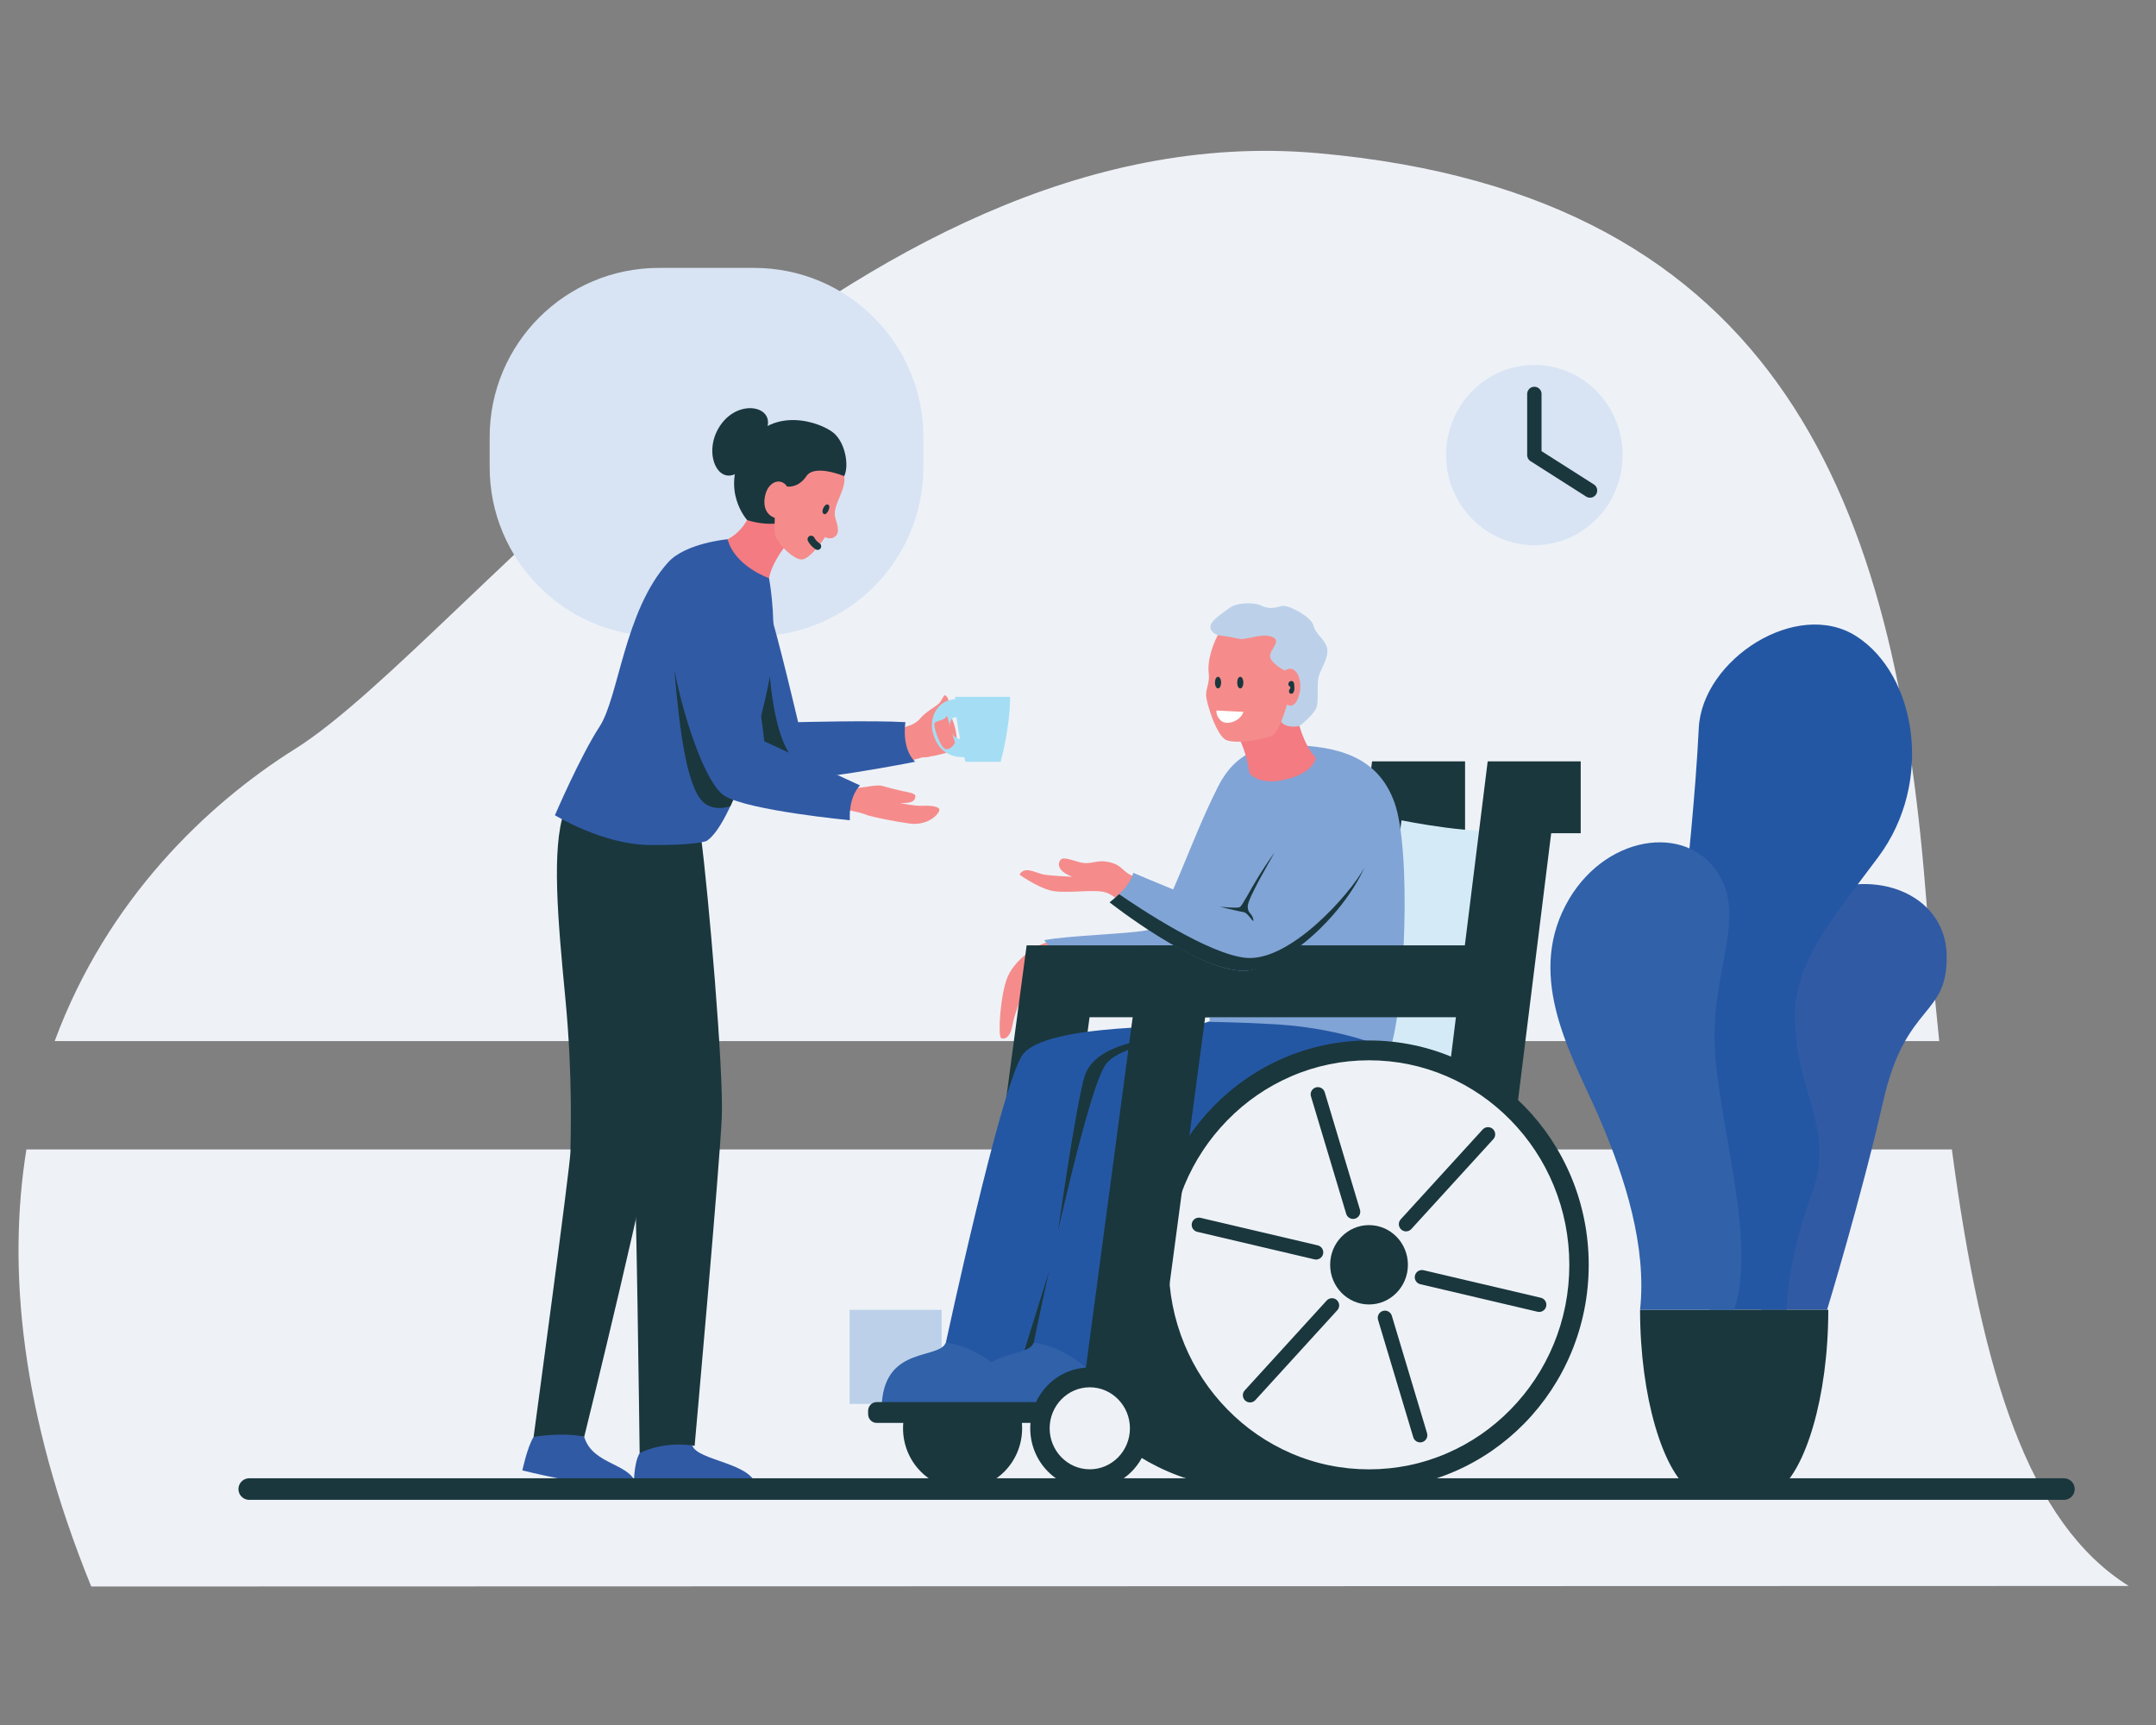 <?xml version="1.0" encoding="utf-8"?>
<!-- Generator: Adobe Illustrator 25.4.1, SVG Export Plug-In . SVG Version: 6.00 Build 0)  -->
<svg version="1.1" id="Layer_1" xmlns="http://www.w3.org/2000/svg" xmlns:xlink="http://www.w3.org/1999/xlink" x="0px" y="0px"
	 viewBox="0 0 600 480" style="enable-background:new 0 0 600 480;" xml:space="preserve">
<rect x="0" y="0" width="600" height="480" fill="#808080" stroke="none"/>
<style type="text/css">
	.st0{fill:#EEF2F7;}
	.st1{fill:#315AA5;}
	.st2{fill:#2457A3;}
	.st3{fill:#BCD1E9;}
	.st4{fill:#D8E4F4;}
	.st5{fill:none;stroke:#1A373D;stroke-width:4;stroke-linecap:round;stroke-linejoin:round;stroke-miterlimit:10;}
	.st6{fill:#1A373D;}
	.st7{fill:#3061A9;}
	.st8{fill:none;stroke:#1A373D;stroke-width:20;stroke-miterlimit:10;}
	.st9{fill:#F58C8B;}
	.st10{fill:#81A4D6;}
	.st11{fill:#D4EBF7;}
	.st12{fill:#F37B81;}
	.st13{fill:#FFFFFF;}
	.st14{fill:none;stroke:#1A373D;stroke-width:2;stroke-linecap:round;stroke-linejoin:round;stroke-miterlimit:10;}
	.st15{fill:#A5DEF4;}
	.st16{fill:none;stroke:#A5DEF4;stroke-width:5;stroke-miterlimit:10;}
	.st17{fill:none;stroke:#1A373D;stroke-width:6;stroke-linecap:round;stroke-linejoin:round;stroke-miterlimit:10;}
</style>
<g>
	<path class="st0" d="M539.67,289.7c-1.38-13.38-2.65-27.57-3.87-42.56c-8.53-104.92-38.78-192.99-169.08-204.52
		S130.17,178.28,82.08,208.42c-24.45,15.33-52.3,41.88-66.86,81.27H539.67z"/>
	<path class="st0" d="M543.19,319.84H7.35c-5.35,33.28-1.51,73.6,18.04,121.62l567.01-0.15
		C564.67,423.93,551.59,382.94,543.19,319.84z"/>
</g>
<path class="st1" d="M502.88,250.33c17.19-9.83,38.45-2.2,38.86,15.34c0.41,17.54-11.33,13.05-17.59,40.5s-15.69,58.3-15.69,58.3
	H490.2L502.88,250.33z"/>
<path class="st2" d="M475.73,364.47c8.72-20.19-10.12-80.45-8.1-101.95c2.02-21.5,4.19-40.92,5.13-59.94s27.26-36.17,43.86-25.53
	c16.6,10.65,21.75,40.46,6.07,61.46s-24.74,31.03-22.9,49.63c1.84,18.6,10.75,27.28,4.27,44.64c-6.48,17.36-6.88,31.67-6.88,31.67
	H475.73z"/>
<rect x="236.42" y="364.47" class="st3" width="25.64" height="26.18"/>
<ellipse class="st4" cx="427" cy="126.63" rx="24.56" ry="25.08"/>
<polyline class="st5" points="427,109.62 427,126.63 442.49,136.49 "/>
<path class="st4" d="M209.9,177.06h-26.55c-26,0-47.08-21.08-47.08-47.08v-8.35c0-26,21.08-47.08,47.08-47.08h26.55
	c26,0,47.08,21.08,47.08,47.08v8.35C256.98,155.98,235.9,177.06,209.9,177.06z"/>
<path class="st6" d="M482.6,364.47h-26.18c0,24.53,6.48,44.65,13.77,50.02h12.42h12.42c7.29-5.37,13.77-25.49,13.77-50.02H482.6z"/>
<path class="st7" d="M456.42,364.47c1.9-17.62-4.17-36.63-11.05-52.75c-6.88-16.12-20.03-37.2-10.62-57.87
	c9.41-20.67,32.89-25.22,42.61-11.99c9.72,13.23-2.02,28.94,0,52.08c2.02,23.15,11.31,52.19,5.25,70.53H456.42z"/>
<polyline class="st8" points="407.72,221.85 390.67,221.85 373.62,359.23 "/>
<path class="st9" d="M315.8,243.97c-3.65-1.31-3.22-3.18-7.03-4.05c-3.81-0.88-5.09,0.88-8.31,0c-3.22-0.88-4.93-1.71-5.58-0.25
	c-0.64,1.46,0.32,3.1,3.54,4.3c0,0-5.58-0.22-7.83-0.6c-2.25-0.38-5.47-2.57-6.86,0c0,0,4.72,3.45,8.69,4.43
	c3.97,0.99,12.3-0.51,15.34,0.55c3.03,1.06,4.21,3.29,4.21,3.29l6.62-3.83L315.8,243.97z"/>
<path class="st9" d="M291.14,262.3c-2.48,0.61-8.43,4.47-10.6,9.24s-2.9,16.84-1.93,17.33s2.57-0.25,3.14-3.53
	c0.56-3.29,2.92-8.95,2.92-8.95s0.1,4.6,0,6.9c-0.1,2.3,1.93,2.44,3,1.05c1.08-1.38,1.16-6.56,2.12-9.51
	c0.97-2.96,2.77-5.13,6.01-5.13s1.87-4.47,1.87-4.47L291.14,262.3z"/>
<path class="st10" d="M340.29,216.6c-7.43,12.59-16.21,41.06-20.72,42.16c-4.52,1.1-22.32,1.53-28.97,2.85c0,0,4.5,5.63,5.36,8.54
	h43.44l5.76-25.1L340.29,216.6z"/>
<path class="st11" d="M420.92,230.56c-8.69,2.3-30.89-2.3-30.89-2.3l-8.85,69.64l30.09,8.87L420.92,230.56z"/>
<polyline class="st8" points="439.9,221.85 422.85,221.85 405.79,359.23 "/>
<polyline class="st8" points="279.79,383.03 294.46,273.05 381.92,273.05 "/>
<g>
	<g>
		<ellipse class="st6" cx="267.88" cy="397.44" rx="13.87" ry="14.16"/>
		<g>
			<path class="st6" d="M267.88,386.03c6.16,0,11.17,5.12,11.17,11.41c0,6.29-5.01,11.41-11.17,11.41s-11.17-5.12-11.17-11.41
				C256.71,391.15,261.72,386.03,267.88,386.03 M267.88,380.52c-9.15,0-16.57,7.57-16.57,16.92c0,9.34,7.42,16.92,16.57,16.92
				c9.15,0,16.57-7.57,16.57-16.92C284.46,388.09,277.04,380.52,267.88,380.52L267.88,380.52z"/>
		</g>
	</g>
</g>
<path class="st7" d="M263.19,373.62c-1.79,4.71-16.7,0.88-17.77,16.75h34.11l1.5-11.39l-6.11-6.35L263.19,373.62z"/>
<g>
	<g>
		<path class="st6" d="M348.81,411.6c-15.61,0-30.28-6.21-41.32-17.47s-17.12-26.25-17.12-42.19c0-15.94,6.08-30.92,17.12-42.19
			c11.04-11.27,25.71-17.47,41.32-17.47c15.61,0,30.28,6.21,41.32,17.47c11.04,11.27,17.12,26.25,17.12,42.19
			c0,15.94-6.08,30.92-17.12,42.19C379.09,405.39,364.42,411.6,348.81,411.6z"/>
		<path class="st6" d="M348.81,295.04c7.53,0,14.83,1.5,21.69,4.47c6.64,2.87,12.6,6.97,17.72,12.2
			c5.12,5.23,9.14,11.31,11.95,18.09c2.9,7.01,4.38,14.46,4.38,22.15s-1.47,15.14-4.38,22.15c-2.81,6.78-6.83,12.86-11.95,18.09
			c-5.12,5.23-11.08,9.33-17.72,12.2c-6.87,2.97-14.17,4.47-21.69,4.47c-7.53,0-14.83-1.5-21.69-4.47
			c-6.64-2.87-12.6-6.97-17.72-12.2c-5.12-5.23-9.14-11.31-11.95-18.09c-2.9-7.01-4.38-14.46-4.38-22.15s1.47-15.14,4.38-22.15
			c2.81-6.78,6.83-12.86,11.95-18.09c5.12-5.23,11.08-9.33,17.72-12.2C333.98,296.54,341.28,295.04,348.81,295.04 M348.81,289.52
			c-33.76,0-61.14,27.94-61.14,62.42c0,34.47,27.37,62.42,61.14,62.42c33.76,0,61.14-27.94,61.14-62.42
			C409.94,317.47,382.57,289.52,348.81,289.52L348.81,289.52z"/>
	</g>
</g>
<path class="st2" d="M358.17,304.51c-7.08,13.75-54.71,12.44-54.71,12.44l-21.23,67.95c0,0-8-9.86-19.01-11.28
	c0,0,15.15-70.41,21.16-79.83c6.01-9.42,47.48-7.67,50.44-8.98c2.97-1.31,21.1-4.74,28.82-1.86
	C363.64,282.95,362.46,296.18,358.17,304.51z"/>
<path class="st6" d="M332.03,287.96c-18.13,0.66-27.91,4.52-30.16,11.42c-2.25,6.9-7.4,43.01-7.4,43.01l22.2-7.78L332.03,287.96z"/>
<path class="st7" d="M287.67,373.62c-1.79,4.71-16.7,0.88-17.77,16.75h34.11l1.5-11.39l-6.11-6.35L287.67,373.62z"/>
<path class="st2" d="M382.63,304.51c-7.08,13.75-54.71,12.44-54.71,12.44l-21.23,67.95c0,0-8-9.86-19.01-11.28
	c0,0,13.83-67.73,19.83-77.14c6.01-9.42,48.8-10.35,51.77-11.66s18.43,0.19,26.14,3.07C385.42,287.88,386.92,296.18,382.63,304.51z"
	/>
<path class="st10" d="M336.67,284.34c-1.45-24.27-3.18-49.43,0.51-60.82s10.63-16.64,22.61-16.21c11.98,0.44,23.56,2.85,28.28,15.99
	c4.72,13.14,3.03,55.98-1.26,68.85c0,0-12.07-5.91-31.64-7.12C346.35,284.49,336.67,284.34,336.67,284.34z"/>
<g>
	<g>
		<rect x="244.28" y="392.91" class="st6" width="45.87" height="0.29"/>
		<path class="st6" d="M290.47,390.15h-46.5c-1.32,0-2.38,1.09-2.38,2.43v0.93c0,1.34,1.07,2.43,2.38,2.43h46.5
			c1.32,0,2.38-1.09,2.38-2.43v-0.93C292.85,391.24,291.78,390.15,290.47,390.15L290.47,390.15z"/>
	</g>
</g>
<g>
	<g>
		<path class="st0" d="M380.99,411.6c-15.61,0-30.28-6.21-41.32-17.47s-17.12-26.25-17.12-42.19c0-15.94,6.08-30.92,17.12-42.19
			c11.04-11.27,25.71-17.47,41.32-17.47s30.28,6.21,41.32,17.47c11.04,11.27,17.12,26.25,17.12,42.19
			c0,15.94-6.08,30.92-17.12,42.19S396.59,411.6,380.99,411.6z"/>
		<path class="st6" d="M380.99,295.04c7.53,0,14.83,1.5,21.69,4.47c6.64,2.87,12.6,6.97,17.72,12.2s9.14,11.31,11.95,18.09
			c2.9,7.01,4.38,14.46,4.38,22.15s-1.47,15.14-4.38,22.15c-2.81,6.78-6.83,12.86-11.95,18.09c-5.12,5.23-11.08,9.33-17.72,12.2
			c-6.87,2.97-14.17,4.47-21.69,4.47s-14.83-1.5-21.69-4.47c-6.64-2.87-12.6-6.97-17.72-12.2c-5.12-5.23-9.14-11.31-11.95-18.09
			c-2.9-7.01-4.38-14.46-4.38-22.15s1.47-15.14,4.38-22.15c2.81-6.78,6.83-12.86,11.95-18.09c5.12-5.23,11.08-9.33,17.72-12.2
			C366.16,296.54,373.46,295.04,380.99,295.04 M380.99,289.52c-33.76,0-61.14,27.94-61.14,62.42c0,34.47,27.37,62.42,61.14,62.42
			s61.14-27.94,61.14-62.42C442.12,317.47,414.75,289.52,380.99,289.52L380.99,289.52z"/>
	</g>
</g>
<g>
	<g>
		<ellipse class="st0" cx="303.28" cy="397.44" rx="13.87" ry="14.16"/>
		<path class="st6" d="M303.28,386.03c6.16,0,11.17,5.12,11.17,11.41c0,6.29-5.01,11.41-11.17,11.41s-11.17-5.12-11.17-11.41
			C292.11,391.15,297.12,386.03,303.28,386.03 M303.28,380.52c-9.15,0-16.57,7.57-16.57,16.92c0,9.34,7.42,16.92,16.57,16.92
			c9.15,0,16.57-7.57,16.57-16.92C319.85,388.09,312.43,380.52,303.28,380.52L303.28,380.52z"/>
	</g>
</g>
<g>
	<g>
		<ellipse class="st6" cx="380.99" cy="351.94" rx="10.82" ry="11.04"/>
	</g>
</g>
<g>
	<line class="st5" x1="376.55" y1="337.18" x2="366.75" y2="304.51"/>
	<line class="st5" x1="391.29" y1="340.64" x2="414.1" y2="315.64"/>
	<line class="st5" x1="395.72" y1="355.4" x2="428.34" y2="363.06"/>
	<line class="st5" x1="385.42" y1="366.7" x2="395.22" y2="399.36"/>
	<line class="st5" x1="370.68" y1="363.24" x2="347.88" y2="388.24"/>
	<line class="st5" x1="366.25" y1="348.48" x2="333.64" y2="340.82"/>
</g>
<path class="st12" d="M366.18,210.83c-4.2-4.23-5.76-13.78-5.76-13.78l-16.25,7.31c0,0,2.41,3.2,3.54,10.76c0,0,2.29,3.33,9.17,1.97
	C365.82,215.33,366.18,210.83,366.18,210.83z"/>
<path class="st3" d="M356.51,200.86c1.66,2.02,5.11,1.15,5.11,1.15s4.51-3.32,4.91-5.7c0.4-2.38-0.08-6.08,0.48-8.13
	c0.56-2.05,2.82-5.17,2.33-7.72c-0.48-2.55-3.22-3.89-3.78-6.35c-0.56-2.46-7.03-5.91-8.79-5.5c-1.77,0.41-3.3,1.07-5.63-0.04
	c-2.33-1.11-6.97-0.92-9.06,0.64c-2.09,1.56-5.07,3.45-5.23,5.09c-0.16,1.64,2.03,2.44,2.03,2.44l11.17,13.41L356.51,200.86z"/>
<path class="st9" d="M338.88,176.74c-2.04,4.05-2.85,7.99-2.5,10.62c0.35,2.63-0.83,4.16-0.72,6.24c0.11,2.08,2.9,11.28,5.68,12.37
	c2.79,1.1,10.51-0.22,12.6-1.2c2.09-0.99,4.24-8.76,4.24-8.76s2.04,1.75,3.32-2.52c1.29-4.27-0.86-8.98-3.97-6.9
	c0,0-4.08-2.08-4.08-4.05c0-1.97,3.43-4.27,0.48-5.37s-7.13,1.1-9.28,0.55C342.53,177.18,338.88,176.74,338.88,176.74z"/>
<polyline class="st8" points="311.97,383.03 326.64,273.05 414.1,273.05 "/>
<path class="st10" d="M381.24,229.08c-1.58,14.25-21.95,41.06-35.14,41.06c-13.19,0-37.08-19.24-37.08-19.24s5.39-3.92,6.35-8.03
	c0,0,26.71,11.33,28.8,11.33c2.09,0,10.98-23.49,17.72-30.22C368.63,217.25,382.37,218.9,381.24,229.08z"/>
<path class="st6" d="M379.73,241.4L379.73,241.4c-6.45,14.16-23.07,28.74-33.62,28.74c-13.19,0-37.32-19.05-37.32-19.05
	s1.23-0.9,2.64-2.28c5.77,3.97,25.01,16.75,35.32,17.72C358.98,267.68,375.76,248.76,379.73,241.4z"/>
<path class="st6" d="M354.74,237.18c-1.61,2.85-7.51,12.92-7.51,15s1.15,1.81,1.54,3.59c0.39,1.78-1.38-1.75-2.61-1.94
	c-1.23-0.2-6.76-1.53-6.76-1.53s4.94,0.52,5.64,0.11c0.7-0.41,2.67-4.39,5.16-8.46C352.7,239.88,354.74,237.18,354.74,237.18z"/>
<path class="st6" d="M344.3,189.94c0,0.9,0.39,1.62,0.86,1.62c0.48,0,0.86-0.73,0.86-1.62c0-0.9-0.39-1.62-0.86-1.62
	C344.69,188.32,344.3,189.05,344.3,189.94z"/>
<path class="st6" d="M338.11,189.94c0,0.9,0.39,1.62,0.86,1.62c0.48,0,0.86-0.73,0.86-1.62c0-0.9-0.39-1.62-0.86-1.62
	C338.49,188.32,338.11,189.05,338.11,189.94z"/>
<path class="st13" d="M346.03,198.08c-0.77,2.59-4.62,3.86-6.19,2.5c-1.58-1.36-1.29-2.87-1.29-2.87L346.03,198.08z"/>
<path class="st6" d="M359.12,191.4c-0.07-0.59-0.66-0.35-0.56-1.19c0.1-0.84,1.41-1.07,1.57,0c0.16,1.07,0.2,2.67-0.64,2.81
	c-0.84,0.14-0.82-0.78-0.72-1.03C358.85,191.75,359.14,191.58,359.12,191.4z"/>
<path class="st9" d="M258.06,210.65c3.1-0.49,6.38-1.34,7.38-2.03c2.08-1.44-0.22-10.31-2.1-10.53c-1.88-0.22-4.71,4.12-4.71,4.12
	L258.06,210.65z"/>
<path class="st9" d="M250.99,202.61c2.02-0.73,3.71-1.01,5.2-2.8c1.48-1.79,4.29-3.22,5.14-4.09c0.85-0.87,1.21-2.25,1.64-2.25
	s1.62,1.48,0.64,3.13c-1.22,2.06-1.96,3.07-1.91,4.63c0.04,1.56-1.03,8.2-2.47,8.98c-1.44,0.78-2.2,0.37-2.92,0.64
	s-4.41,1.12-4.41,1.12l-2.11-3.12L250.99,202.61z"/>
<path class="st9" d="M236.41,219.24c4.31,0.24,7.06-1.17,9.33-0.5c2.06,0.6,3.86,1.05,5.32,1.36c1.37,0.3,3.78,0.58,3.7,1.48
	c-0.13,1.57-1.47,1.97-4.32,1.85c0,0,3.89,0.89,6.11,0.79c3.49-0.17,5.14,0.45,4.85,1.32c-0.55,1.65-3.78,4.25-8.32,3.61
	c-4.35-0.61-9.35-1.62-11.7-2.3c-1.88-0.89-6.94-1.72-6.94-1.72l0.57-3.74L236.41,219.24z"/>
<path class="st1" d="M213.73,168.43c2.8,8.63,8.38,32.52,8.38,32.52s20.88-0.55,29.87,0c0,0-1.26,7.17,2.7,11.02
	c0,0-30.77,6.12-37.43,4.62c-6.66-1.5-13.68-18.03-13.68-18.03l2.4-19.84L213.73,168.43z"/>
<path class="st1" d="M192.65,402.21c1.48,4.34,17.04,4.8,17.85,11.6h-34.1c0,0-0.18-6.52,1.62-9.46c1.8-2.94,8.01-4.53,8.01-4.53
	L192.65,402.21z"/>
<path class="st6" d="M214.24,188.32c1.03,10.98,3.37,20.53,7.51,23.66c4.14,3.12-11.7,3.31-11.7,3.31l-3.6-8.9v-10.58L214.24,188.32
	z"/>
<path class="st1" d="M162.58,399.82c2.43,8.2,13.77,7.19,14.58,13.99h-4.45c-8.5,0-27.34-4.65-27.34-4.65s1.33-6.4,3.13-9.34
	c1.8-2.94,7.11-2.38,7.11-2.38L162.58,399.82z"/>
<path class="st12" d="M202.49,150.06c5.71-2.89,7.2-9.65,7.2-9.65h9.72l1.21,9.09c0,0-5.53,5.7-6.61,11.39
	c-1.08,5.7-8.5-0.64-8.5-0.64l-3.78-6.48L202.49,150.06z"/>
<path class="st6" d="M156.96,225.99c-3.42,10.24-1.8,29.26,0.36,51.67c2.16,22.41,1.44,39.04,1.44,42.72
	c0,3.67-10.26,79.44-10.26,79.44s8.54-1.4,14.08,0c0,0,19.31-78.06,20.39-91.01c1.08-12.95-1.22-82.82-1.22-82.82H156.96z"/>
<path class="st6" d="M195.11,233.11c1.98,15.07,6.3,64.67,5.76,77.72c-0.54,13.04-7.56,91.5-7.56,91.5s-7.74-1.65-15.3,2.02
	c0,0-0.99-82.04-1.8-87c-0.81-4.96-10.53-47.64-12.96-61.58c-2.43-13.94,2.43-27.51,2.43-27.51L195.11,233.11z"/>
<path class="st1" d="M196.62,234.02c7.85-4.96,17.75-40.24,18.47-52.18c0.72-11.94-1.08-20.95-1.08-20.95s-9.54-3.31-11.52-10.84
	c0,0-11.71,1.04-16.56,6.43c-12.24,13.6-13.68,37.42-19.08,45.71c-5.4,8.29-12.42,24.66-12.42,24.66s13.14,8.08,26.09,8.27
	C193.49,235.31,196.62,234.02,196.62,234.02z"/>
<path class="st6" d="M215.53,145.72c-4.17,0.25-7.6-1.02-7.6-1.02s-7.46-8.1-1.01-19.44c7.48-13.14,21.73-7.58,25.04-4.82
	c3.31,2.76,4.39,9.16,2.97,12.06c-1.42,2.89-9.92,2.82-9.92,2.82l-5.21,8L215.53,145.72z"/>
<path class="st9" d="M234.93,132.49c0.67,3.72-3.15,7.92-2.56,11.17c0.28,1.53,1.54,4.02,0.28,5.4c-1.26,1.38-3.02,0.39-3.02,0.39
	s-3.73,5.64-6.16,6.19c-2.43,0.55-7.69-4.9-7.83-7.17c-0.13-2.14-0.03-4.39-0.03-4.39s-3.47-0.85-2.8-5.53
	c0.67-4.69,4.59-5.79,6.21-3.17c0,0,3.1,0.55,5.4-2.89C226.7,129.05,234.93,132.49,234.93,132.49z"/>
<path class="st6" d="M212.71,120.71c4.41-7.3-6.53-10.33-12.06-2.62s-0.67,18.02,5.4,12.87
	C212.12,125.81,212.71,120.71,212.71,120.71z"/>
<path class="st6" d="M229.33,143.06c-1.1-0.5,0.16-3.1,1.12-2.64C231.42,140.87,230.14,143.42,229.33,143.06z"/>
<path class="st6" d="M200.33,201.13l-12.65-14.61c1.49,17.37,3.61,34.3,8.94,37.38c2.19,1.26,4.58,1.09,6.63,0.44
	c1.1-2.35,2.17-4.99,3.21-7.79L200.33,201.13z"/>
<path class="st14" d="M225.73,150.06c0.58,1.19,1.8,1.96,1.8,1.96"/>
<path class="st1" d="M205.98,171.19c3.54,7.17,6.73,35.09,6.73,35.09l26.63,12.27c0,0-3.19,2.84-2.83,9.7c0,0-27.98-2.69-34.78-6.73
	c-6.79-4.04-15.25-33.62-15.43-46.3C186.12,162.55,202.08,163.29,205.98,171.19z"/>
<path class="st15" d="M265.79,193.91c-0.09,7.32,2.88,18.07,2.88,18.07h9.81c0,0,2.63-9.46,2.63-18.07H265.79z"/>
<path class="st16" d="M266.31,197.03c-4.05,0-4.85,4.02-4.32,6.06c1.03,4,3.42,5.6,7.74,4.96"/>
<path class="st9" d="M263.54,199.12c-0.81,1.79-3.51,1.15-3.55,2.43c-0.04,1.29,1.84,6.89,3.33,6.94c1.48,0.05,2.47-1.79,2.47-1.79
	L263.54,199.12z"/>
<line class="st17" x1="69.36" y1="414.35" x2="574.38" y2="414.35"/>
</svg>

